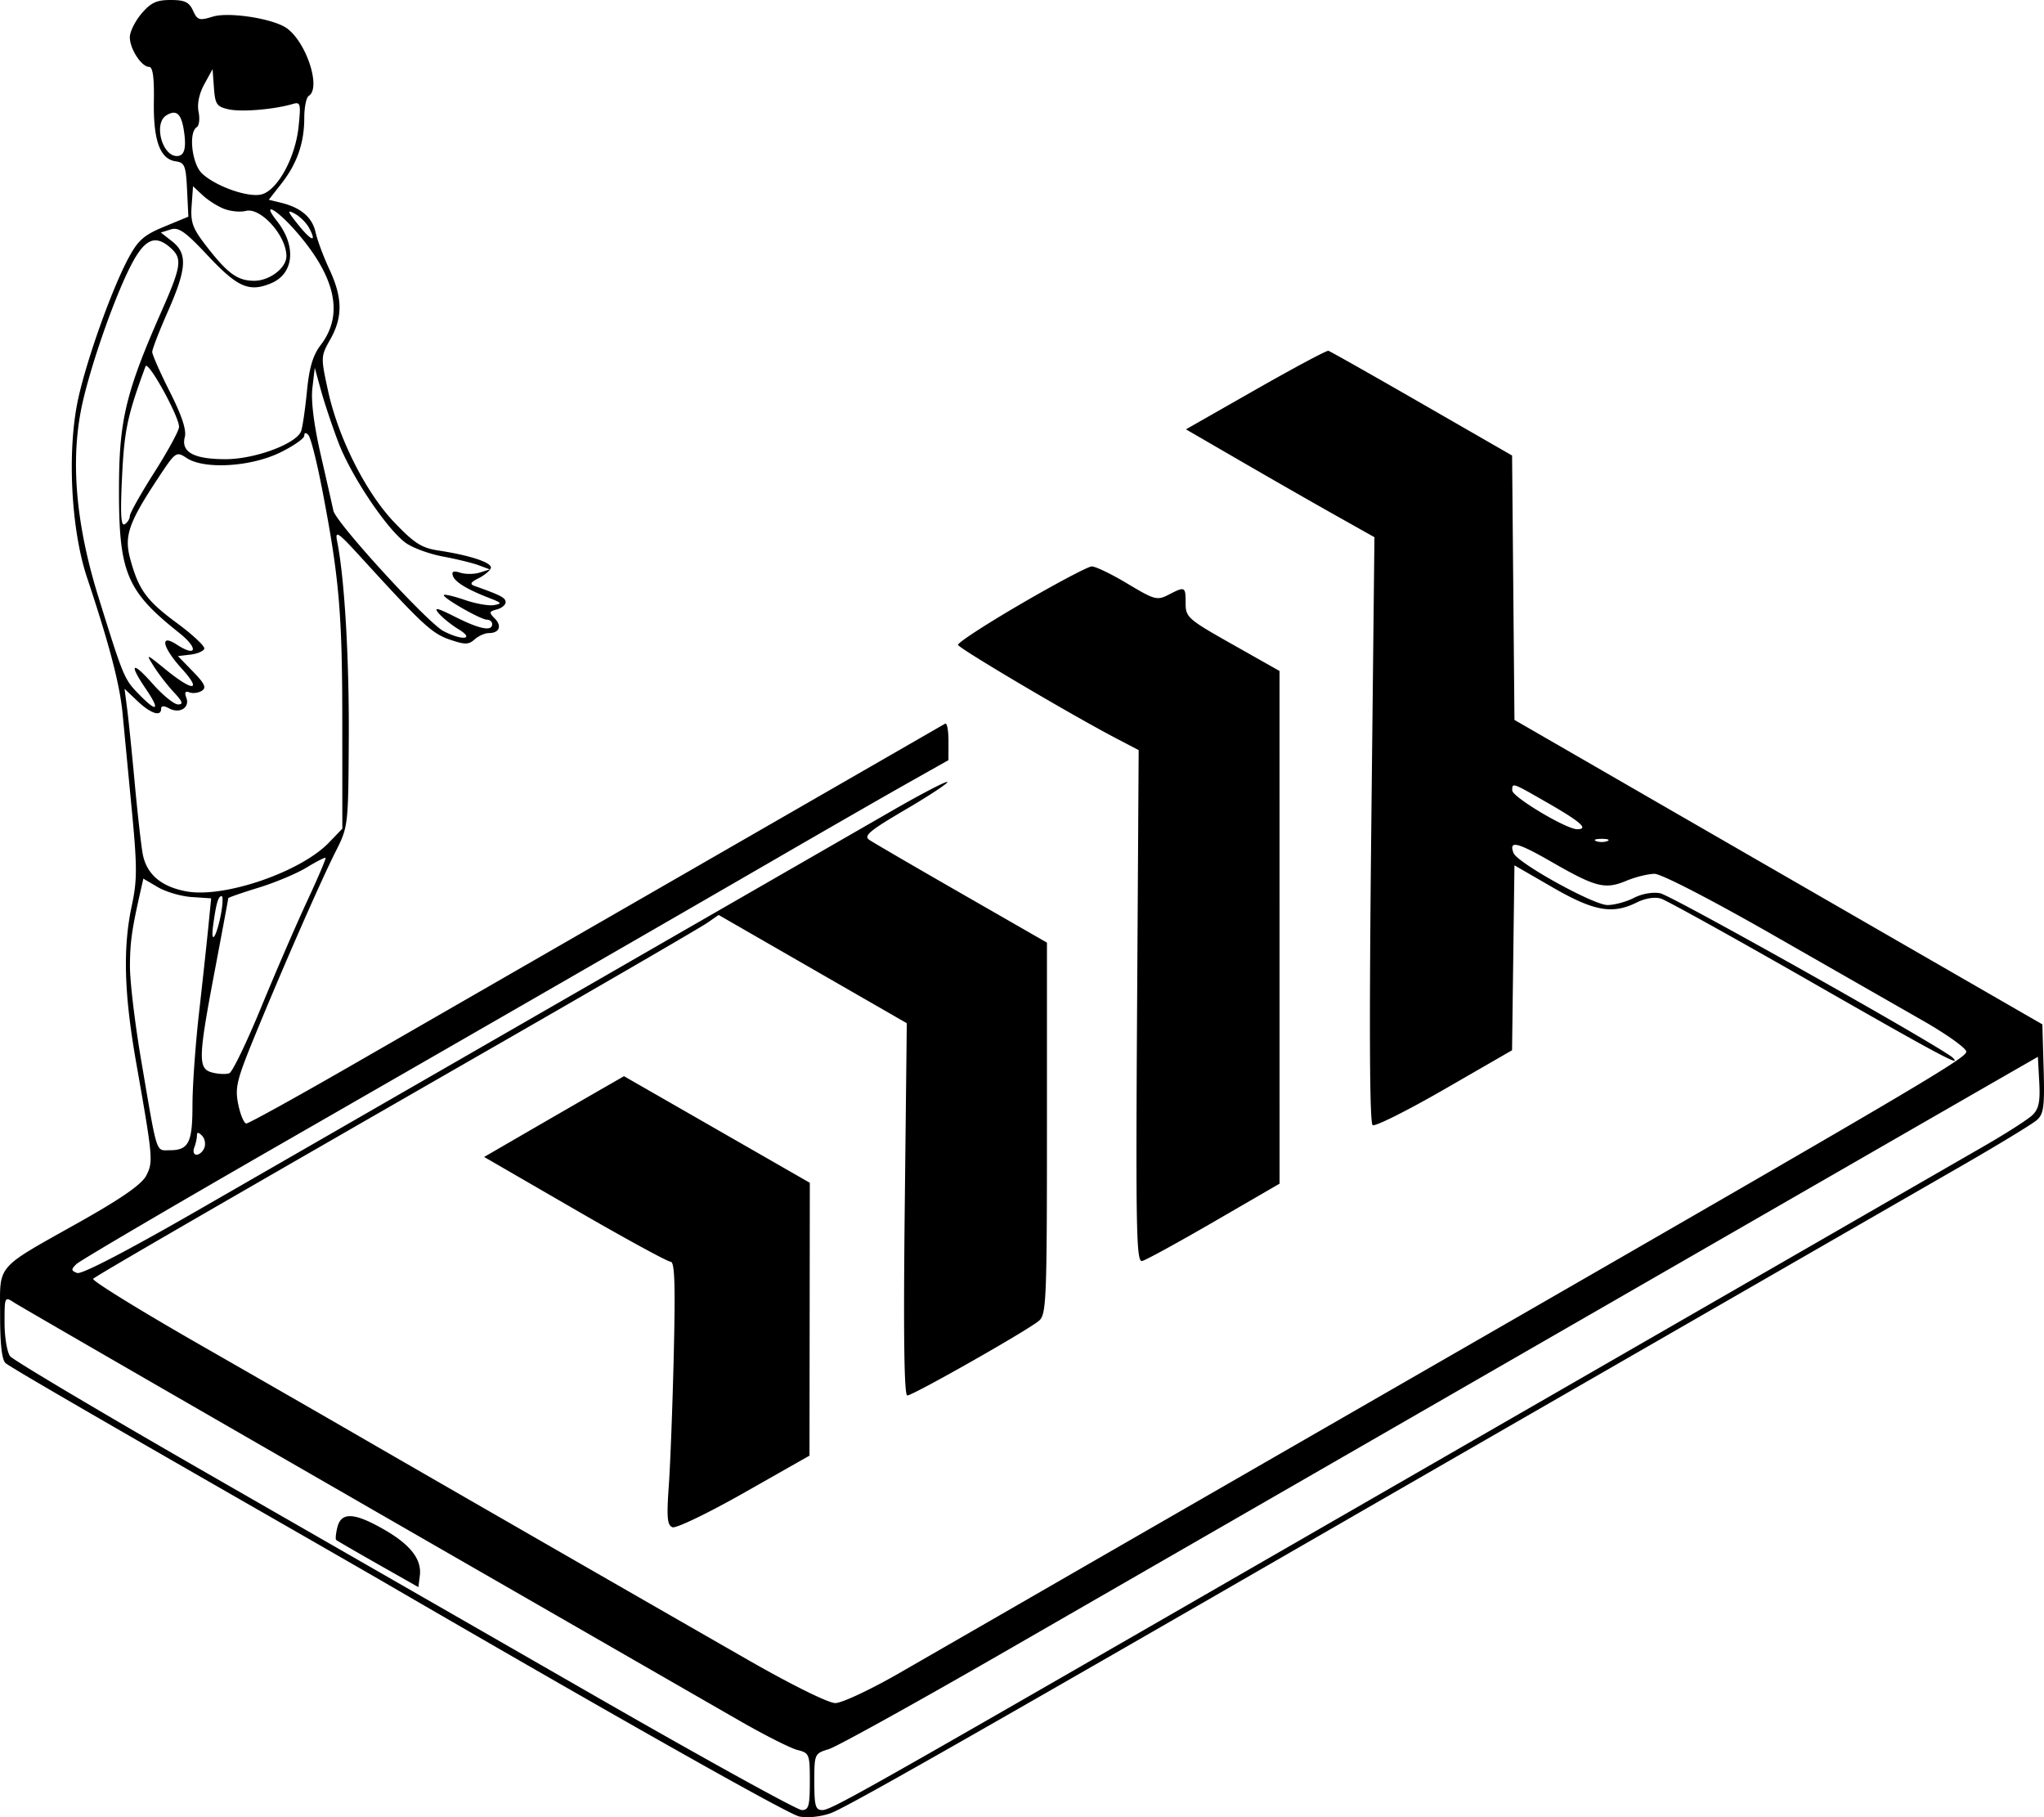<svg xmlns="http://www.w3.org/2000/svg" fill="none" viewBox="0 0 126 112">
  <path fill="#000" fill-rule="evenodd" d="M8.717.846c-.393.465-.714 1.117-.714 1.45 0 .717.721 1.826 1.188 1.826.229 0 .319.644.294 2.13-.039 2.403.38 3.554 1.342 3.69.558.079.632.262.704 1.75l.081 1.662-1.49.616c-1.24.512-1.608.833-2.189 1.91-1.02 1.892-2.56 6.192-3.109 8.682-.696 3.158-.458 8.035.538 11.023 1.38 4.141 2.023 6.596 2.193 8.381.094.982.348 3.641.565 5.908.339 3.536.34 4.376.011 5.908-.566 2.63-.487 5.457.273 9.766 1.028 5.834 1.048 6.066.605 6.918-.277.532-1.513 1.393-4.058 2.826C-.367 78.283.006 77.85.006 81.047c0 1.823.111 2.784.345 2.973.347.281 5.459 3.249 15.926 9.247 3.109 1.782 6.46 3.708 7.446 4.281 14.394 8.36 24.851 14.259 25.537 14.406.497.106 1.306.025 1.93-.193.908-.317 8.158-4.437 31.549-17.927 3.641-2.1 30.802-17.734 38.058-21.907 2.351-1.352 4.496-2.655 4.766-2.896.421-.374.481-.833.414-3.167l-.078-2.729-8.136-4.687c-4.474-2.578-11.796-6.799-16.271-9.382l-8.135-4.695-.073-8.148-.073-8.147-5.568-3.203c-3.062-1.762-5.653-3.226-5.757-3.253-.104-.028-2.122 1.051-4.484 2.396l-4.295 2.446 3.369 1.953c1.853 1.074 4.467 2.57 5.809 3.324l2.441 1.371-.196 18.032c-.132 12.207-.104 18.088.087 18.206.155.096 2.152-.904 4.437-2.221l4.155-2.395.074-5.699.074-5.699 2.344 1.354c2.556 1.476 3.694 1.681 5.195.935.527-.261 1.113-.355 1.491-.238.342.106 4.393 2.351 9.003 4.988 8.098 4.634 9.594 5.436 8.993 4.824-.582-.594-17.305-9.994-18.04-10.14-.457-.091-1.123.026-1.626.285-.469.241-1.2.439-1.624.439-.865 0-5.558-2.598-5.792-3.206-.307-.797.222-.673 2.347.549 2.722 1.564 3.293 1.709 4.598 1.166.571-.238 1.359-.432 1.751-.432.411 0 3.504 1.596 7.319 3.778 3.634 2.078 7.797 4.459 9.251 5.29 1.454.832 2.644 1.684 2.644 1.894 0 .394-3.059 2.197-31.991 18.846-9.404 5.412-20.139 11.592-23.855 13.734a18693.168 18693.168 0 0 1-9.95 5.731c-1.756 1.01-3.523 1.836-3.926 1.836-.422 0-2.691-1.121-5.356-2.647-6.053-3.465-20.043-11.51-24.066-13.839-1.744-1.01-6.173-3.556-9.843-5.658-3.669-2.102-6.586-3.905-6.481-4.006.208-.201 7.064-4.169 25.287-14.635 6.522-3.746 12.176-7.031 12.564-7.3l.706-.489 5.799 3.336 5.799 3.335-.127 11.472c-.086 7.789-.035 11.472.158 11.472.353 0 7.464-4.035 8.126-4.611.445-.388.483-1.308.483-11.859V58.097l-5.25-3.013c-2.887-1.657-5.45-3.149-5.696-3.316-.373-.253-.003-.562 2.239-1.878 1.477-.866 2.632-1.629 2.566-1.694-.066-.066-1.597.73-3.401 1.769-1.805 1.039-10.542 6.066-19.415 11.173A274435.082 274435.082 0 0 1 12.32 74.524c-4.452 2.562-7.292 4.039-7.564 3.935-.378-.144-.383-.218-.043-.551.217-.211 5.916-3.557 12.666-7.435 14.347-8.242 23.091-13.28 30.749-17.713 3.034-1.757 6.601-3.805 7.927-4.551l2.411-1.358.002-1.184c.001-.651-.091-1.13-.205-1.065-.494.286-31.115 17.91-36.681 21.112-3.376 1.942-6.254 3.531-6.396 3.531-.141 0-.365-.526-.497-1.168-.215-1.049-.107-1.49 1.058-4.328 1.772-4.313 4.021-9.438 4.953-11.284.764-1.514.772-1.582.8-7.007.026-4.935-.264-9.835-.713-12.072-.148-.739.017-.625 1.589 1.099 3.658 4.008 4.256 4.561 5.344 4.934.944.323 1.166.322 1.539-.011.239-.214.635-.389.88-.389.648 0 .819-.444.352-.91-.358-.357-.342-.422.135-.546.298-.078.542-.279.542-.448 0-.272-.296-.427-1.921-1.003-.301-.107-.237-.227.254-.473.362-.181.702-.464.756-.627.107-.324-1.266-.784-3.226-1.081-1.032-.156-1.486-.444-2.698-1.706-1.775-1.85-3.475-5.216-4.113-8.146-.451-2.072-.449-2.118.143-3.167.773-1.37.756-2.569-.061-4.318-.361-.773-.743-1.797-.849-2.276-.203-.923-.904-1.522-2.135-1.823l-.749-.183.784-1.003c.964-1.233 1.404-2.503 1.404-4.05 0-.649.124-1.256.276-1.349.773-.476-.131-3.279-1.343-4.162-.818-.595-3.567-1.03-4.574-.722-.835.256-.948.221-1.218-.371C11.658.127 11.389 0 10.516 0c-.872 0-1.224.165-1.798.846Zm5.393 5.895c.792.173 2.78.006 3.932-.331.484-.142.512-.034.363 1.403-.198 1.911-1.303 3.924-2.289 4.17-.819.205-2.801-.49-3.654-1.282-.63-.585-.856-2.541-.332-2.864.147-.09.197-.513.111-.94-.098-.49.032-1.118.354-1.707l.509-.931.084 1.149c.075 1.03.171 1.168.922 1.333Zm-2.784 1.25c.181 1.125.051 1.627-.423 1.627-.911 0-1.44-2.007-.659-2.5.609-.384.92-.133 1.082.873Zm2.508 4.888c.401.151.994.206 1.319.121.915-.238 2.502 1.528 2.502 2.787 0 .733-1.043 1.525-1.999 1.519-1.029-.007-1.64-.457-2.977-2.192-.808-1.048-.94-1.419-.866-2.436l.086-1.199.603.563c.332.31.931.687 1.332.838Zm4.347 1.308c2.504 2.834 3.034 5.181 1.597 7.066-.491.644-.713 1.388-.86 2.888-.109 1.111-.271 2.208-.358 2.437-.299.777-2.841 1.72-4.643 1.723-1.964.003-2.77-.434-2.525-1.368.112-.426-.185-1.322-.922-2.783-.598-1.185-1.087-2.292-1.087-2.46 0-.168.434-1.289.965-2.492 1.165-2.64 1.222-3.568.266-4.318l-.699-.548.602-.19c.496-.157.898.126 2.285 1.604 1.843 1.965 2.554 2.277 3.906 1.714 1.419-.591 1.578-2.299.358-3.845-.963-1.22-.056-.755 1.116.572Zm.87-.143c.504.939.151.831-.681-.208-.657-.82-.689-.927-.203-.668.319.17.716.564.884.876Zm-8.518 1.249c.715.644.643 1.131-.57 3.877-2.167 4.907-2.603 6.675-2.627 10.644-.033 5.465.414 6.572 3.706 9.19 1.21.963 1.092 1.532-.15.722-1.072-.7-.889.162.317 1.491 1.257 1.387.703 1.426-.969.07-1.258-1.021-1.265-1.023-.751-.206.285.453.836 1.165 1.224 1.58.545.584.605.756.263.756-.243 0-.949-.574-1.568-1.275-1.263-1.43-1.493-1.263-.424.307.897 1.317.722 1.504-.368.394-.967-.985-.984-1.027-2.541-6.021-1.349-4.327-1.717-8.144-1.102-11.439.429-2.301 1.96-6.778 3.058-8.945.874-1.724 1.528-2.023 2.503-1.143Zm.504 11.02c0 .223-.683 1.479-1.517 2.79-.834 1.311-1.517 2.526-1.517 2.699 0 .173-.142.403-.316.509-.234.144-.276-.621-.163-2.938.141-2.874.331-3.766 1.447-6.794.146-.397 2.066 3.072 2.066 3.734Zm9.817.94c.789 2.083 3.012 5.394 4.173 6.218.427.303 1.457.678 2.287.832.83.154 1.818.396 2.195.536l.685.255-.616.195c-.339.107-.879.112-1.2.01-.422-.133-.55-.081-.461.188.129.389.882.845 2.286 1.387.724.28.755.333.25.421-.318.056-1.119-.084-1.782-.312-.663-.227-1.25-.368-1.306-.312-.142.142 2.265 1.523 2.655 1.523.176 0 .32.124.32.275 0 .463-.777.309-2.28-.45-1.112-.561-1.343-.613-1.025-.23.225.272.782.721 1.237.998 1.018.62.241.716-.926.114-.981-.506-6.637-6.686-6.795-7.426-.066-.31-.417-1.861-.78-3.448-.425-1.861-.608-3.324-.513-4.122l.146-1.236.377 1.374c.207.756.69 2.2 1.073 3.209Zm-1.035 2.698c1.089 5.617 1.278 7.753 1.281 14.477l.003 6.645-.825.858c-1.744 1.814-6.46 3.432-8.776 3.01-1.585-.289-2.494-1.08-2.714-2.362-.102-.597-.322-2.563-.488-4.369-.166-1.805-.374-3.839-.462-4.519l-.16-1.236.798.756c.815.772 1.457.98 1.457.471 0-.189.167-.195.497-.019.65.346 1.29-.054 1.056-.661-.126-.327-.068-.427.192-.328.205.078.546.036.758-.095.305-.188.193-.436-.541-1.19l-.926-.952.77-.09c.424-.05.808-.214.855-.365.046-.151-.719-.867-1.701-1.59-1.867-1.376-2.353-2.047-2.87-3.964-.374-1.384-.091-2.211 1.668-4.877 1.145-1.735 1.163-1.748 1.826-1.315 1.086.709 3.937.539 5.748-.344.821-.4 1.492-.867 1.492-1.037 0-.194.093-.212.25-.048.138.143.502 1.559.81 3.146Zm43.118 7.269c-2.17 1.262-3.916 2.4-3.88 2.527.063.226 6.992 4.32 9.756 5.764l1.379.721-.097 15.791c-.085 13.852-.047 15.779.312 15.697.225-.052 2.223-1.145 4.44-2.43l4.03-2.336-.001-15.8-.001-15.8-2.894-1.634c-2.76-1.558-2.894-1.676-2.894-2.542 0-1.033-.031-1.049-1.053-.522-.703.362-.861.32-2.537-.686-.983-.59-1.974-1.067-2.201-1.059-.228.007-2.189 1.046-4.359 2.308Zm32.462 12.262c2.056 1.181 2.555 1.626 1.823 1.626-.673 0-4.003-1.992-4.003-2.394 0-.487-.012-.491 2.179.768Zm3.681 2.358c-.19.076-.5.076-.69 0-.189-.076-.035-.139.345-.139s.534.062.345.139Zm-80.143 3.69c-.663 1.422-1.936 4.362-2.829 6.533-.893 2.171-1.779 4.008-1.969 4.083-.19.075-.655.058-1.034-.037-.913-.228-.9-.824.14-6.311.455-2.399.826-4.397.826-4.438 0-.042.838-.333 1.861-.647 1.024-.314 2.357-.873 2.963-1.242.606-.369 1.134-.639 1.174-.599.04.04-.47 1.236-1.133 2.658Zm-7.113-.242 1.193.08-.177 1.786c-.097.982-.356 3.374-.576 5.316-.219 1.941-.399 4.482-.399 5.647 0 2.319-.233 2.777-1.412 2.777-.862 0-.738.395-1.756-5.581-.381-2.239-.69-4.835-.686-5.77.006-1.5.117-2.275.688-4.781l.138-.608.897.527c.493.29 1.434.564 2.09.608Zm1.811.973c-.265 1.47-.676 2.099-.493.756.182-1.342.312-1.786.52-1.786.087 0 .076.464-.027 1.03ZM125.293 68.722c-.273.266-1.614 1.127-2.979 1.912-1.365.785-8.067 4.645-14.892 8.577a155949.262 155949.262 0 0 1-18.478 10.641c-3.337 1.921-10.969 6.316-16.96 9.767-18.945 10.912-20.782 11.942-21.29 11.942-.426 0-.496-.248-.496-1.74 0-1.723.009-1.743.896-2.016.493-.152 5.364-2.849 10.824-5.994 5.46-3.144 19.484-11.22 31.163-17.946C113.105 72.334 121.98 67.225 124.52 65.768l1.103-.632.084 1.551c.066 1.209-.026 1.658-.414 2.035Zm-88.476-1.445a1727.463 1727.463 0 0 0-4.311 2.489l-2.662 1.542 5.579 3.228c3.068 1.776 5.729 3.228 5.913 3.228.254 0 .301 1.353.198 5.702-.074 3.136-.213 6.784-.307 8.107-.139 1.955-.097 2.434.227 2.557.219.084 2.209-.875 4.422-2.13l4.024-2.283.01-8.408.01-8.409-5.727-3.285-5.728-3.285-1.649.947Zm-24.218 3.461c-.091.237-.307.431-.48.431-.173 0-.238-.195-.146-.435.092-.239.167-.573.167-.742 0-.224.084-.223.312.004.172.171.238.505.146.742Zm9.607 21.869c11.376 6.545 21.924 12.612 23.441 13.482 1.517.87 3.099 1.667 3.516 1.771.728.182.758.259.758 1.946 0 1.509-.07 1.756-.497 1.756-.274 0-5.951-3.131-12.617-6.958-6.665-3.827-17.456-10.021-23.978-13.766C6.307 87.093.816 83.832.626 83.591c-.189-.241-.345-1.17-.345-2.066 0-1.625.001-1.627.621-1.224.341.222 9.928 5.759 21.304 12.304Zm-1.407 1.519c-.097.385-.131.74-.074.789.056.049 1.219.723 2.584 1.498l2.482 1.408.089-.704c.128-1.011-.578-1.917-2.231-2.861-1.814-1.037-2.613-1.074-2.85-.13Z" clip-rule="evenodd"/>
</svg>
